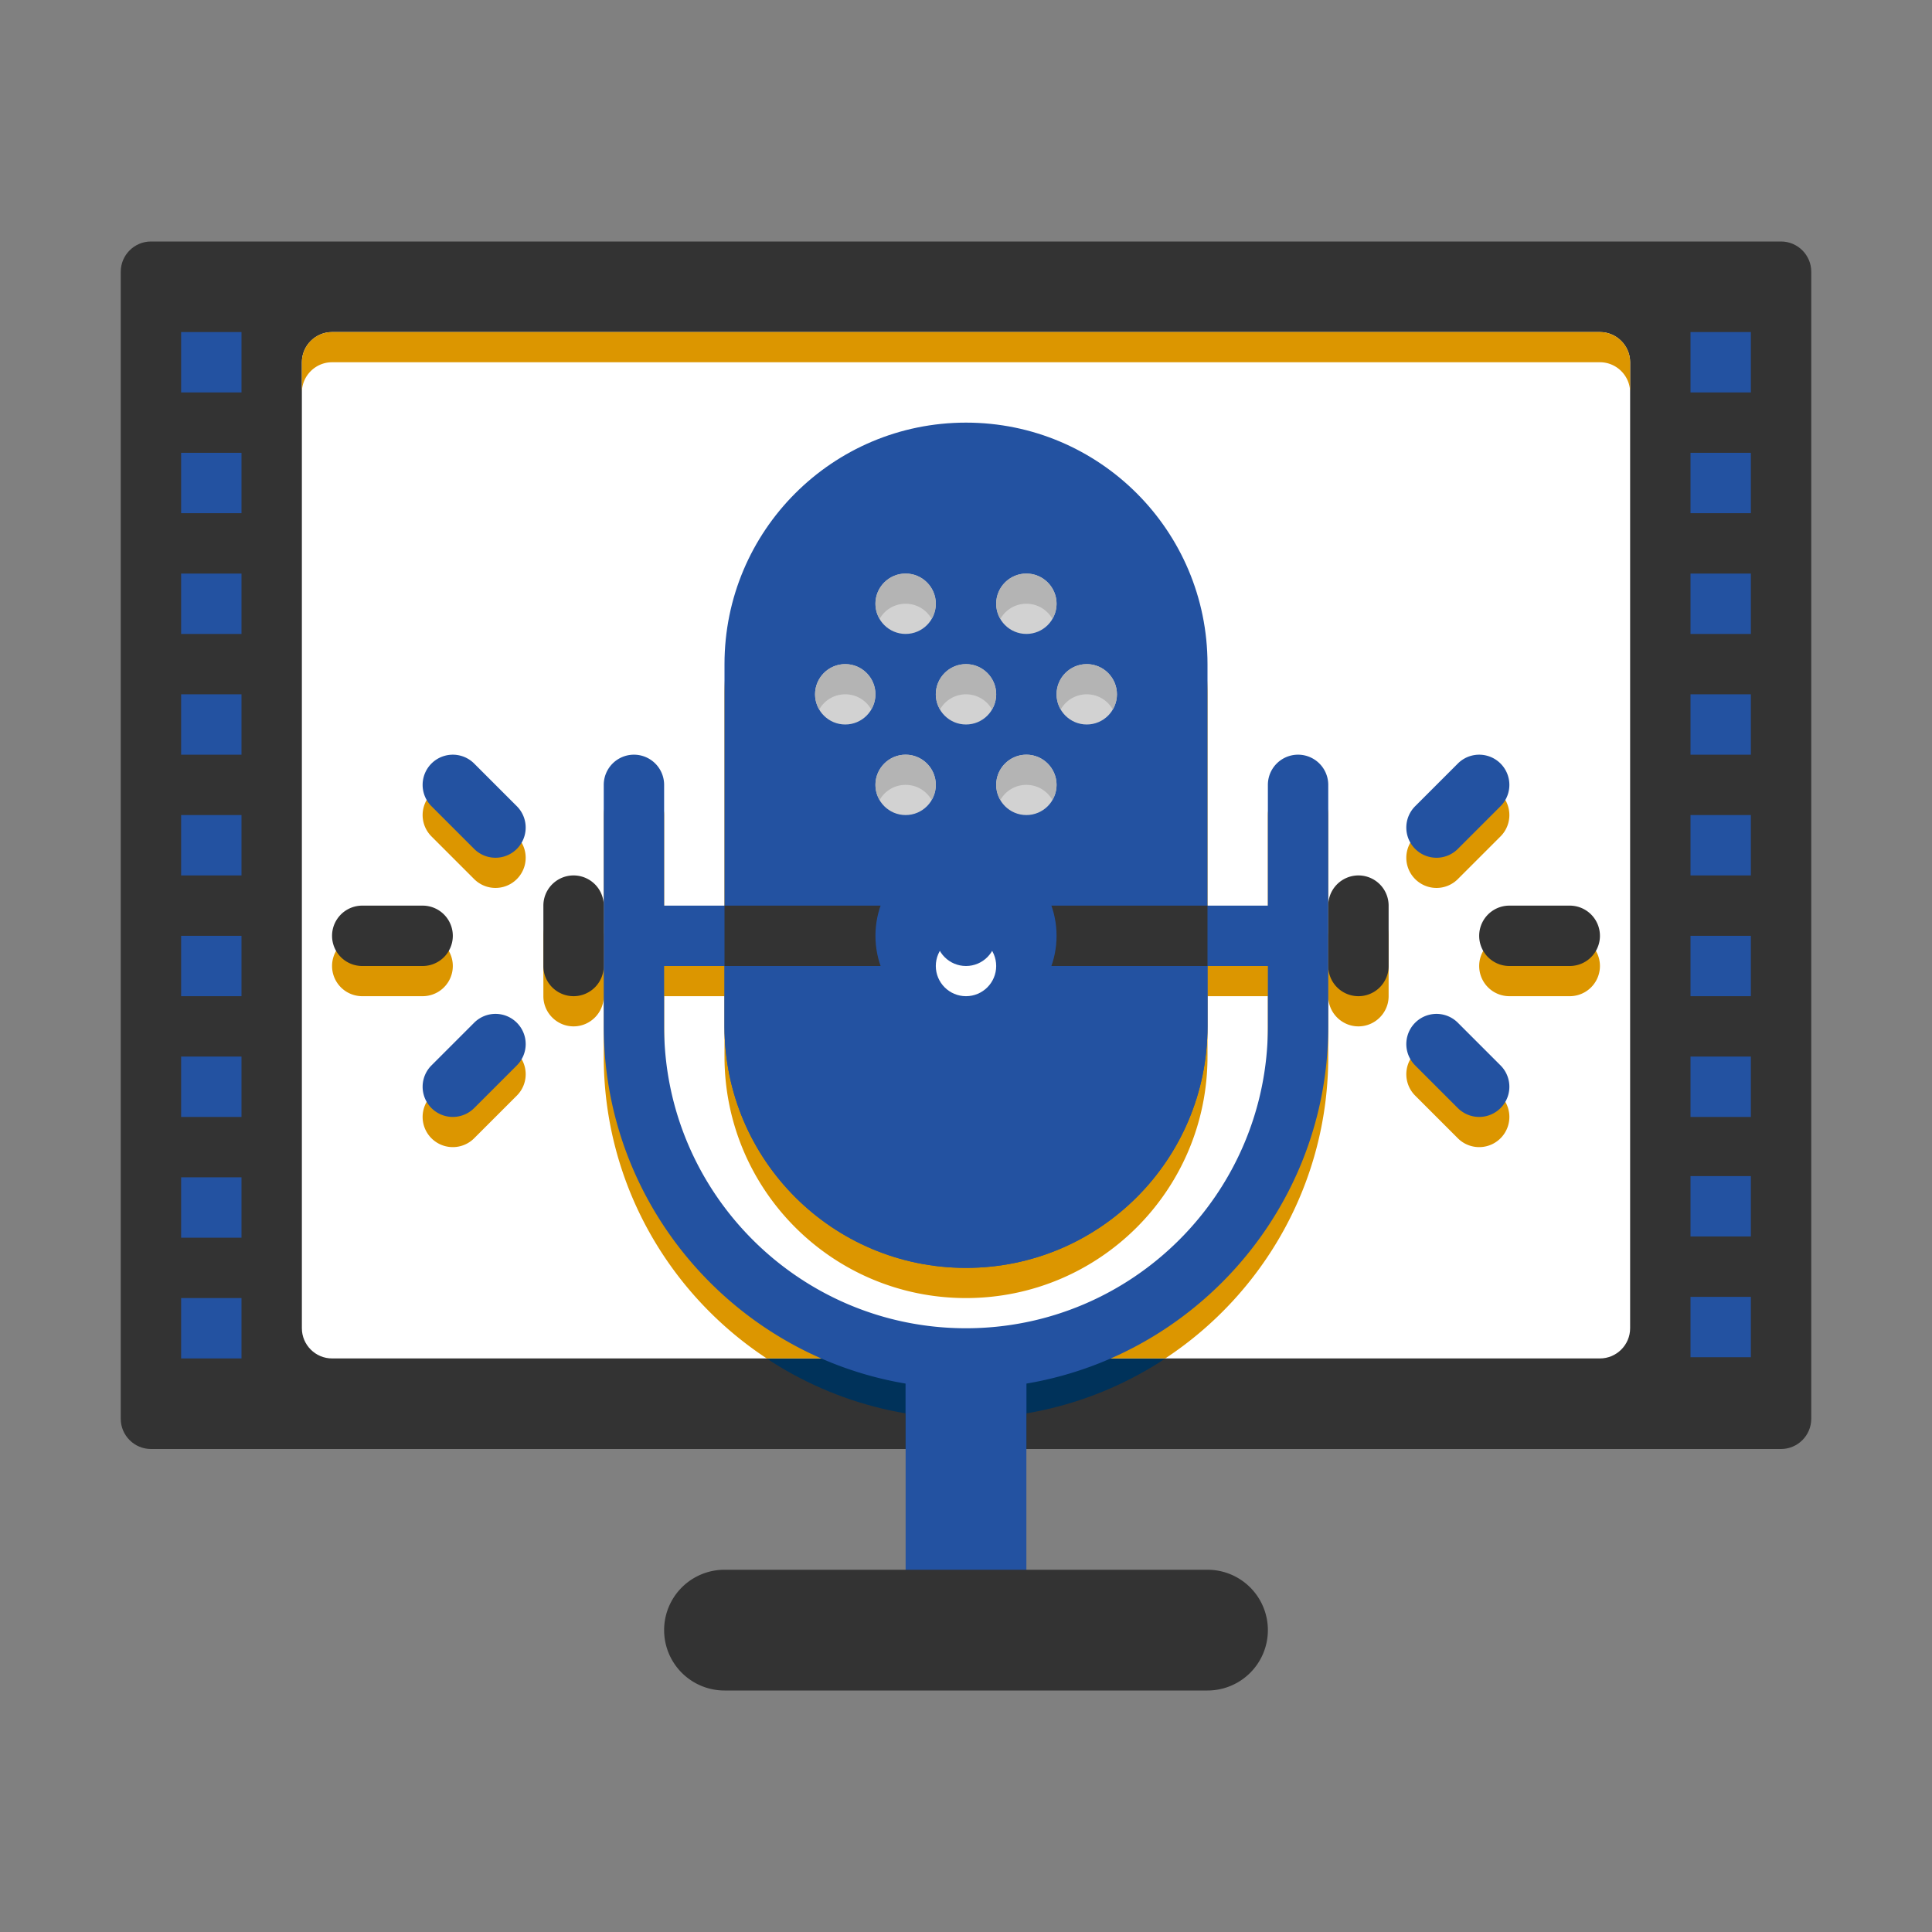 <svg xmlns="http://www.w3.org/2000/svg" version="1.1" xmlns:xlink="http://www.w3.org/1999/xlink" width="512" height="512" x="0" y="0" viewBox="0 0 64 64" style="enable-background:new 0 0 512 512" xml:space="preserve" class=""><rect x="0" y="0" width="64" height="64" fill="#808080" stroke="none"/><g><path fill="#333333" d="M60 9v38c0 .55-.45 1-1 1H5c-.55 0-1-.45-1-1V9c0-.55.45-1 1-1h54c.55 0 1 .45 1 1z" opacity="1" data-original="#0a5078" class=""></path><path fill="#00325a" d="M45 30c-.55 0-1 .45-1 1v-4c0-.55-.45-1-1-1s-1 .45-1 1v4h-2v-8c0-4.42-3.58-8-8-8s-8 3.58-8 8v8h-2v-4c0-.55-.45-1-1-1s-1 .45-1 1v4c0-.55-.45-1-1-1s-1 .45-1 1v2c0 .55.45 1 1 1s1-.45 1-1v2c0 5.93 4.33 10.86 10 11.82V48h4v-1.18c5.67-.96 10-5.89 10-11.82v-2c0 .55.45 1 1 1s1-.45 1-1v-2c0-.55-.45-1-1-1zm-3 5c0 5.51-4.49 10-10 10s-10-4.49-10-10v-2h2v2c0 4.42 3.58 8 8 8s8-3.58 8-8v-2h2z" opacity="1" data-original="#00325a" class=""></path><path fill="#ffffff" d="M54 12v32c0 .55-.45 1-1 1H11c-.55 0-1-.45-1-1V12c0-.55.45-1 1-1h42c.55 0 1 .45 1 1z" opacity="1" data-original="#fab400" class=""></path><path fill="#dc9600" d="M45 30c-.55 0-1 .45-1 1v-4c0-.55-.45-1-1-1s-1 .45-1 1v4h-2v-8c0-4.42-3.58-8-8-8s-8 3.58-8 8v8h-2v-4c0-.55-.45-1-1-1s-1 .45-1 1v4c0-.55-.45-1-1-1s-1 .45-1 1v2c0 .55.45 1 1 1s1-.45 1-1v2c0 4.18 2.15 7.86 5.4 10H32c-5.51 0-10-4.49-10-10v-2h2v2c0 4.42 3.58 8 8 8s8-3.58 8-8v-2h2v2c0 5.51-4.49 10-10 10h6.6c3.25-2.14 5.4-5.82 5.4-10v-2c0 .55.45 1 1 1s1-.45 1-1v-2c0-.55-.45-1-1-1zM52 33h-2a1 1 0 1 1 0-2h2a1 1 0 1 1 0 2zM46.879 29.121a.999.999 0 0 1 0-1.414l1.414-1.414a.999.999 0 1 1 1.414 1.414l-1.414 1.414a.999.999 0 0 1-1.414 0zM48.293 37.707l-1.414-1.414a.999.999 0 1 1 1.414-1.414l1.414 1.414a.999.999 0 1 1-1.414 1.414zM12 31h2a1 1 0 1 1 0 2h-2a1 1 0 1 1 0-2zM17.121 34.879a.999.999 0 0 1 0 1.414l-1.414 1.414a.999.999 0 1 1-1.414-1.414l1.414-1.414a.999.999 0 0 1 1.414 0zM15.707 26.293l1.414 1.414a.999.999 0 1 1-1.414 1.414l-1.414-1.414a.999.999 0 1 1 1.414-1.414zM54 12v1c0-.55-.45-1-1-1H11c-.55 0-1 .45-1 1v-1c0-.55.45-1 1-1h42c.55 0 1 .45 1 1z" opacity="1" data-original="#dc9600" class=""></path><path fill="#2352a1" d="M6 15h2v2H6zM6 11h2v2H6zM6 19h2v2H6zM6 23h2v2H6zM6 27h2v2H6zM6 31h2v2H6zM56 15h2v2h-2zM56 11h2v2h-2zM56 19h2v2h-2zM56 23h2v2h-2zM56 27h2v2h-2zM56 31h2v2h-2zM6 35h2v2H6zM6 39h2v2H6zM6 43h2v2H6zM56 35h2v2h-2zM56 38.96h2v2h-2zM56 42.96h2v2h-2zM21 30h22v2H21z" opacity="1" data-original="#f0f0f0" class=""></path><path fill="#2352a1" d="M30 45h4v9h-4z" opacity="1" data-original="#00a0c8" class=""></path><path fill="#2352a1" d="M34 45v1.83c-.65.11-1.32.17-2 .17s-1.35-.06-2-.17V45z" opacity="1" data-original="#0082aa" class=""></path><path fill="#2352a1" d="M32 14c-4.42 0-8 3.58-8 8v12c0 4.42 3.58 8 8 8s8-3.58 8-8V22c0-4.419-3.58-8-8-8z" opacity="1" data-original="#f0f0f0" class=""></path><path fill="#2352a1" d="M40 32v2c0 4.42-3.58 8-8 8s-8-3.58-8-8v-2z" opacity="1" data-original="#00a0c8" class=""></path><path fill="#2352a1" d="M35 32c0 1.66-1.34 3-3 3s-3-1.34-3-3z" opacity="1" data-original="#0082aa" class=""></path><path fill="#333333" d="M24 30h16v2H24z" opacity="1" data-original="#0a5078" class=""></path><circle cx="32" cy="31" r="3" fill="#2352a1" opacity="1" data-original="#c80a50" class=""></circle><circle cx="32" cy="32" r="1" fill="#ffffff" opacity="1" data-original="#a00028" class=""></circle><circle cx="32" cy="31" r="1" fill="#2352a1" opacity="1" data-original="#f0f0f0" class=""></circle><path fill="#333333" d="M19 33a1 1 0 0 1-1-1v-2a1 1 0 0 1 2 0v2a1 1 0 0 1-1 1zM45 33a1 1 0 0 1-1-1v-2a1 1 0 0 1 2 0v2a1 1 0 0 1-1 1zM40 56H24a2 2 0 1 1 0-4h16a2 2 0 1 1 0 4z" opacity="1" data-original="#0a5078" class=""></path><circle cx="34" cy="20" r="1" fill="#d2d2d2" opacity="1" data-original="#d2d2d2" class=""></circle><path fill="#b4b4b4" d="M35 20c0 .18-.05.35-.14.5-.17-.3-.49-.5-.86-.5s-.69.2-.86.5A.966.966 0 0 1 33 20c0-.55.45-1 1-1s1 .45 1 1z" opacity="1" data-original="#b4b4b4" class=""></path><circle cx="30" cy="20" r="1" fill="#d2d2d2" opacity="1" data-original="#d2d2d2" class=""></circle><path fill="#b4b4b4" d="M31 20c0 .18-.05.35-.14.5-.17-.3-.49-.5-.86-.5s-.69.2-.86.5A.966.966 0 0 1 29 20c0-.55.45-1 1-1s1 .45 1 1z" opacity="1" data-original="#b4b4b4" class=""></path><circle cx="32" cy="23" r="1" fill="#d2d2d2" opacity="1" data-original="#d2d2d2" class=""></circle><path fill="#b4b4b4" d="M33 23c0 .18-.05.35-.14.5-.17-.3-.49-.5-.86-.5s-.69.2-.86.5A.966.966 0 0 1 31 23c0-.55.45-1 1-1s1 .45 1 1z" opacity="1" data-original="#b4b4b4" class=""></path><circle cx="36" cy="23" r="1" fill="#d2d2d2" opacity="1" data-original="#d2d2d2" class=""></circle><path fill="#b4b4b4" d="M37 23c0 .18-.05.35-.14.5-.17-.3-.49-.5-.86-.5s-.69.2-.86.5A.966.966 0 0 1 35 23c0-.55.45-1 1-1s1 .45 1 1z" opacity="1" data-original="#b4b4b4" class=""></path><circle cx="28" cy="23" r="1" fill="#d2d2d2" opacity="1" data-original="#d2d2d2" class=""></circle><path fill="#b4b4b4" d="M29 23c0 .18-.05.35-.14.5-.17-.3-.49-.5-.86-.5s-.69.2-.86.5A.966.966 0 0 1 27 23c0-.55.45-1 1-1s1 .45 1 1z" opacity="1" data-original="#b4b4b4" class=""></path><circle cx="34" cy="26" r="1" fill="#d2d2d2" opacity="1" data-original="#d2d2d2" class=""></circle><path fill="#b4b4b4" d="M35 26c0 .18-.05.35-.14.5-.17-.3-.49-.5-.86-.5s-.69.2-.86.5A.966.966 0 0 1 33 26c0-.55.45-1 1-1s1 .45 1 1z" opacity="1" data-original="#b4b4b4" class=""></path><circle cx="30" cy="26" r="1" fill="#d2d2d2" opacity="1" data-original="#d2d2d2" class=""></circle><path fill="#b4b4b4" d="M31 26c0 .18-.05.35-.14.5-.17-.3-.49-.5-.86-.5s-.69.2-.86.5A.966.966 0 0 1 29 26c0-.55.45-1 1-1s1 .45 1 1z" opacity="1" data-original="#b4b4b4" class=""></path><path fill="#2352a1" d="M32 46c-6.617 0-12-5.383-12-12v-8a1 1 0 1 1 2 0v8c0 5.514 4.486 10 10 10s10-4.486 10-10v-8a1 1 0 1 1 2 0v8c0 6.617-5.383 12-12 12z" opacity="1" data-original="#c80a50" class=""></path><path fill="#333333" d="M52 32h-2a1 1 0 1 1 0-2h2a1 1 0 1 1 0 2z" opacity="1" data-original="#0a5078" class=""></path><path fill="#2352a1" d="M46.879 28.121a.999.999 0 0 1 0-1.414l1.414-1.414a.999.999 0 1 1 1.414 1.414l-1.414 1.414a.999.999 0 0 1-1.414 0z" opacity="1" data-original="#c80a50" class=""></path><path fill="#2352a1" d="m48.293 36.707-1.414-1.414a.999.999 0 1 1 1.414-1.414l1.414 1.414a.999.999 0 1 1-1.414 1.414z" opacity="1" data-original="#f0f0f0" class=""></path><path fill="#333333" d="M12 30h2a1 1 0 1 1 0 2h-2a1 1 0 1 1 0-2z" opacity="1" data-original="#0a5078" class=""></path><path fill="#2352a1" d="M17.121 33.879a.999.999 0 0 1 0 1.414l-1.414 1.414a.999.999 0 1 1-1.414-1.414l1.414-1.414a.999.999 0 0 1 1.414 0z" opacity="1" data-original="#c80a50" class=""></path><path fill="#2352a1" d="m15.707 25.293 1.414 1.414a.999.999 0 1 1-1.414 1.414l-1.414-1.414a.999.999 0 1 1 1.414-1.414z" opacity="1" data-original="#f0f0f0" class=""></path></g></svg>
